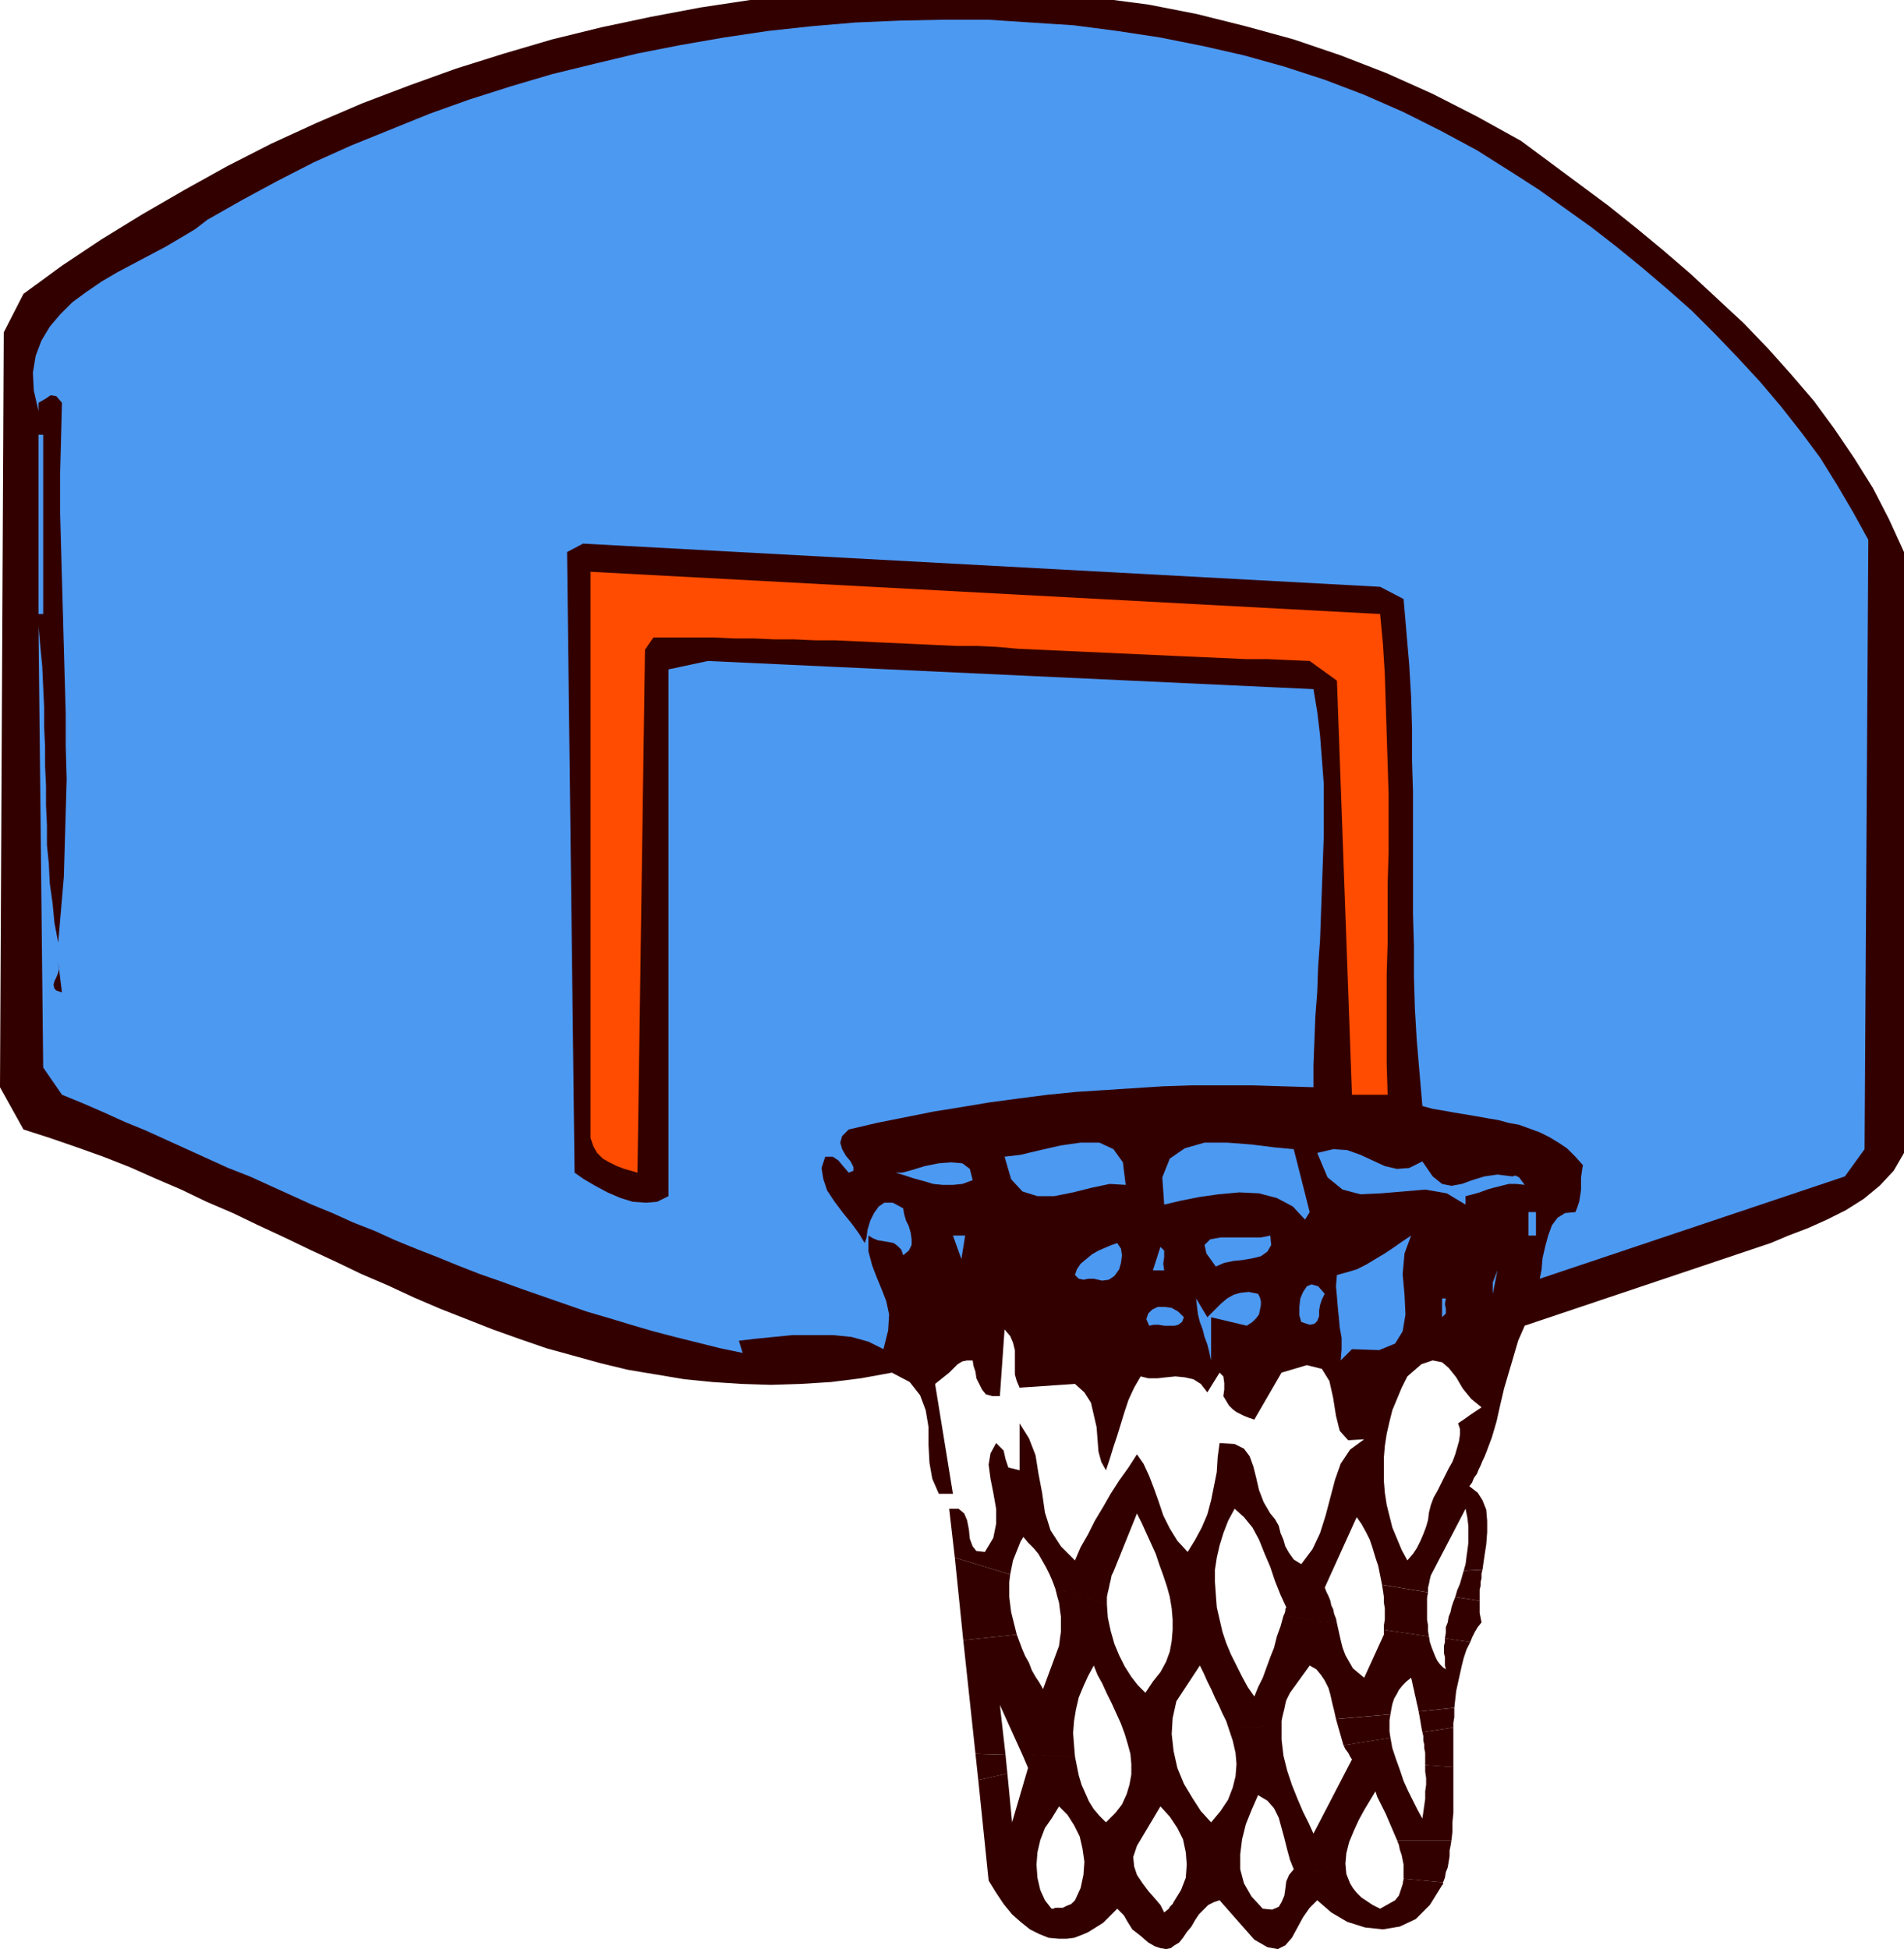 <svg xmlns="http://www.w3.org/2000/svg" fill-rule="evenodd" height="2.076in" preserveAspectRatio="none" stroke-linecap="round" viewBox="0 0 2028 2076" width="2.028in"><style>.brush1{fill:#300}.pen1{stroke:none}.brush2{fill:#4c99f2}</style><path class="pen1 brush1" d="m1620 150-47-26-47-24-49-22-49-19-50-17-51-14-52-13-51-10-53-7-53-6-53-4-53-1h-53l-54 3-53 4-53 6-53 8-53 10-52 11-53 13-51 15-51 16-50 18-50 19-49 21-48 22-47 24-45 25-45 26-44 27-42 28-41 30-21 41-4 804 25 45 28 9 29 10 28 10 28 11 27 12 28 12 27 13 28 12 27 13 28 13 27 13 28 13 27 13 28 12 28 13 28 12 28 11 28 11 28 10 29 10 29 8 29 8 29 7 30 5 30 5 30 3 31 2 31 1 32-1 32-2 32-4 33-6 19 10 11 14 6 16 3 18v19l1 19 3 17 7 16h15l-19-117 5-4 5-4 5-4 5-5 4-4 5-3 5-1h6l1 6 2 6 1 7 3 6 3 6 4 5 7 2h8l5-71 6 7 3 7 2 8v26l2 7 3 7 59-4 10 9 7 11 3 13 3 13 1 13 1 13 3 11 5 9 4-12 4-13 4-12 4-13 4-13 4-12 6-13 7-12 8 2h10l9-1 10-1 10 1 9 2 8 5 7 9 13-21 4 4 1 7v7l-1 7 3 5 3 5 4 4 4 3 4 2 4 2 5 2 6 2 29-50 27-8 16 4 8 13 4 18 3 19 4 16 9 10 17-1-15 11-10 15-6 17-5 19-5 19-6 19-8 17-12 16-8-5-5-7-4-7-2-7-3-7-2-8-4-7-5-6-7-12-5-13-3-13-3-12-4-11-6-8-10-5-16-1-2 15-1 16-3 15-3 15-4 15-6 14-7 13-8 13-11-12-8-13-7-14-5-15-5-14-5-13-6-13-7-10-9 14-10 14-9 14-8 14-9 15-7 14-8 14-6 14-15-15-11-17-6-19-3-21-4-21-3-19-7-18-10-16v50l-12-3-3-9-2-9-8-8-6 11-2 12 2 15 3 15 3 17v16l-3 15-9 15-9-1-4-5-3-8-1-10-2-10-3-7-6-5h-10l6 52 59 18 1-5 1-5 1-5 2-5 2-5 2-5 2-5 3-5 5 6 6 6 5 6 4 7 4 7 4 8 3 7 3 8 55 17v-8l1-5 1-4 1-5 1-4 1-5 2-4 25-62 5 10 5 11 5 11 5 11 4 12 4 11 4 12 3 11 2 12 1 12v11l-1 12-2 11-4 11-6 11-8 10-8 12-8-8-7-9-7-11-6-12-5-12-4-14-3-14-1-14-55-17 2 8 2 7 1 8 1 7v16l-1 7-1 8-17 46-4-7-4-6-4-7-3-8-4-7-3-7-3-8-3-8-57 6 13 121 32 1-6-53 24 53 56 2-1-12-1-13 1-13 2-12 3-13 5-12 5-11 6-11 4 10 5 9 5 11 5 10 5 11 5 11 4 11 3 10 3 11 1 11v11l-2 11-3 10-5 11-7 9-10 10-7-7-6-7-5-8-4-9-4-9-3-10-2-10-2-10-56-2 6 14-17 58-5-52-31 7 11 107 8 13 8 12 9 11 9 8 10 8 10 5 10 4 11 1v-33h-4l-2 1h-2l-7-9-5-11-3-13-1-14 1-13 3-13 5-13 7-10 8-13 9 9 7 11 6 12 3 13 2 14-1 14-3 14-6 13-4 4-5 2-4 2h-4v33h8l8-1 8-3 7-3 8-5 8-5 7-7 8-8 7 7 4 7 5 8 9 7 8 7 7 4 6 2 6 1 5-1 4-3 5-3 4-5-10-38-1 2-1 1-2 2-1 2-5 4-4-8-6-7-7-8-6-8-6-9-3-9-1-10 4-12 25-42 10 11 8 12 6 12 3 14 1 13-1 14-5 13-8 13 10 38 4-6 5-6 4-7 4-6 5-5 5-5 6-3 6-2 37 42 14 8 11 2 8-4 7-8 6-11 6-11 7-10 8-8 15 13 17 10 19 6 19 2 18-3 17-8 15-15 13-21 1-1v-2l-42-4-1 6-2 6-2 6-4 5-16 9-8-4-6-4-6-4-5-5-4-5-3-5-2-5-2-5-56-5-5 6-3 7-1 8-1 7-3 7-3 5-7 3-10-1-12-13-8-14-4-15v-16l2-16 4-16 6-15 7-16 10 6 7 8 5 10 3 11 3 11 3 12 3 11 4 10 56 5-1-11 1-11 3-12 5-12 5-11 6-11 6-10 6-10 2 6 3 6 3 6 3 6 3 7 3 7 3 7 3 7h58l1-9v-10l1-10v-49l-30-2v7l1 7v7l-1 7v8l-1 7-1 7-1 7-5-9-5-10-5-10-5-11-4-12-4-11-4-12-2-11-50 8 2 4 3 4 2 4 2 3-41 79-5-11-6-12-6-14-6-15-5-15-4-16-2-17v-16l-56 5 4 12 3 13 1 12-1 13-3 12-5 13-8 12-10 12-11-12-9-14-9-15-7-17-4-18-2-18 1-17 4-18 25-38 4 8 4 9 4 8 4 9 4 8 4 9 4 8 3 9 56-5v-4l1-5 1-4 1-4 1-5 1-4 2-4 2-4 21-29 7 4 5 6 4 6 4 8 2 7 2 9 2 8 2 9 58-5 1-6 1-5 2-6 3-5 2-4 4-5 4-4 5-4 1 4 1 5 1 4 1 5 1 4 1 5 1 4 1 5 38-4 1-9 1-9 2-9 2-9 2-9 2-8 3-9 4-8-27-4v4l-1 4v8l1 4v9l1 4-3-2-3-3-3-4-2-4-2-5-2-5-2-6-1-6-48-7v5l-21 46-6-5-6-5-4-7-4-7-3-8-2-8-2-9-2-9-57-8-3 11-4 11-3 12-4 10-4 11-4 11-5 10-4 10-7-10-6-11-6-12-6-12-5-12-4-12-3-13-3-13-1-13-1-14v-13l2-13 3-13 4-13 5-13 7-13 10 9 9 11 7 13 6 15 6 14 5 15 6 15 6 13-1 2v2l-1 3-1 2 57 8-1-5-2-5-1-5-2-4-1-5-2-5-2-4-2-5 34-75 5 7 5 9 4 8 3 9 3 10 3 9 2 10 2 10 49 8v-5l1-4 1-5 1-4 37-71 2 10 1 9v17l-1 8-1 7-1 8-2 7 20-1 2-14 2-13 1-13v-12l-1-12-4-10-5-8-9-7 3-4 2-5 3-4 2-5 2-4 2-5 2-4 2-5-31-5-2 7-3 8-4 7-4 8-4 8-4 8-4 7-3 8-2 8-1 8-2 7-3 8-3 7-4 8-4 6-6 7-6-11-5-12-5-12-3-12-3-12-2-13-1-12v-26l1-12 2-13 3-13 3-12 5-12 5-12 6-12 15-13 12-4 10 2 7 6 8 10 7 12 9 11 11 9-6 4-6 4-7 5-6 4 2 6v6l-1 7-2 7 31 5 6-16 5-17 4-18 4-17 5-17 5-17 5-17 7-16 262-88 19-8 21-8 20-9 20-10 19-12 17-14 15-16 11-19V588l-16-35-17-33-20-32-21-31-22-30-24-28-25-28-26-27-28-26-28-26-29-25-29-24-30-24-31-23-31-23-31-23z"/><path class="pen1 brush2" d="m1990 575-4 649-21 29-325 109 2-10 1-12 3-13 3-11 4-11 6-8 8-5 11-1 2-5 2-6 1-6 1-7v-13l1-7 1-6-8-9-9-9-9-6-10-6-10-5-11-4-11-4-11-2-11-3-12-2-11-2-12-2-12-2-11-2-12-2-11-3-3-35-3-35-2-34-1-34v-33l-1-33V843l-1-33v-34l-1-34-2-34-3-35-3-35-25-13-849-46-17 9 8 661 10 7 12 7 13 7 14 6 13 4 14 1 12-1 12-6V713l42-9 645 30 4 24 3 25 2 26 2 26v55l-1 28-1 28-1 28-1 28-2 27-1 28-2 26-1 26-1 25v24l-33-1-32-1h-64l-31 1-31 2-31 2-31 2-30 3-31 4-30 4-30 5-31 5-30 6-30 6-30 7-7 7-2 7 2 7 4 7 5 6 3 6v4l-5 2-6-7-5-6-6-4h-8l-4 12 2 12 4 12 8 12 9 12 9 11 8 11 6 10 2-6 1-8 3-10 4-8 5-7 6-4h9l11 6 1 6 2 7 3 6 2 7 1 7v6l-3 6-6 5-2-6-4-4-4-3-5-1-6-1-6-1-5-2-5-3v17l4 15 5 13 5 12 5 13 3 14-1 17-5 20-16-8-18-5-20-2h-43l-20 2-20 2-17 2 4 13-24-5-24-6-24-6-23-6-24-7-23-7-24-7-23-8-23-8-23-8-22-8-23-8-23-9-22-9-23-9-22-9-22-10-23-9-22-10-22-9-22-10-22-10-22-10-23-9-22-10-22-10-22-10-22-10-22-9-22-10-23-10-22-9-20-29-5-470 2 22 2 21 1 22 1 21v21l1 21v21l1 21v21l1 21v21l2 20 1 21 3 21 2 21 4 21 3-35 3-35 1-35 1-34 1-35-1-35v-35l-1-35-1-36-1-36-1-36-1-36-1-37v-38l1-38 1-39-6-7-6-1-6 4-7 4v9l-5-22-1-19 3-18 6-16 9-15 11-13 13-13 15-11 16-11 17-10 17-9 17-9 17-9 17-10 15-9 13-10 37-21 37-20 39-20 40-18 42-17 42-17 42-15 44-14 44-13 45-11 46-11 46-9 46-8 47-7 46-5 47-4 47-2 47-1h47l46 3 46 3 46 6 46 7 45 9 44 10 43 12 43 14 42 16 41 18 40 20 39 21 38 24 28 18 28 20 28 20 27 21 27 22 27 23 26 23 25 25 24 25 24 26 22 26 22 28 20 27 18 29 17 29 16 29z"/><path class="pen1 brush2" d="M41 463h5v191h-5V463z"/><path class="pen1" style="fill:#ff4c00" d="m1470 654 3 32 2 32 1 32 1 32 1 31 1 32v64l-1 32v64l-1 32v96l1 33h-38l-16-441-29-21-23-1-22-1h-23l-22-1-22-1-23-1-22-1-22-1-22-1-22-1-22-1-22-1-22-1-22-1-22-2-21-1h-22l-22-1-21-1-22-1-22-1-21-1-22-1h-21l-22-1h-21l-22-1h-21l-22-1h-64l-9 13-8 557-7-2-7-2-8-3-8-4-7-4-6-6-4-7-3-9V609l841 45z"/><path class="pen1 brush1" d="m66 1057-6-2-2-2-1-4 1-4 2-4 2-5 1-5-1-6 4 32z"/><path class="pen1 brush2" d="m1199 1262-17-1-19 4-20 5-20 4h-18l-16-5-12-13-7-24 17-2 21-5 22-5 21-3h20l15 7 10 14 3 24zm196 29-5 8-13-14-17-9-19-5-21-1-22 2-21 3-20 4-17 4-2-29 8-20 16-11 21-6h24l26 2 24 3 21 2 17 67zm120-54 11 16 10 8 10 2 11-2 11-4 13-4 14-2 16 2 3-1 4 2 3 4 3 4-9-1h-8l-8 2-8 2-7 2-8 3-7 2-8 2v9l-20-12-23-4-23 2-24 2-22 1-19-5-16-13-11-26 17-4 15 1 14 5 13 6 13 6 13 3 13-1 14-7zm-479 20-11 4-10 1h-11l-10-1-10-3-11-3-9-3-10-3h7l11-3 13-4 15-3 13-1 12 1 8 6 3 12zm592 34h8v25h-8v-25zm-604 50-9-25h13l-4 25zm329-25 1 10-4 7-7 5-8 2-11 2-10 1-10 2-9 4-10-14-2-9 6-6 11-2h43l10-2zm150 0-7 19-2 22 2 22 1 21-3 18-8 13-17 7-29-1-12 12 1-12v-12l-2-11-1-11-1-10-1-12-1-11 1-12 11-3 10-3 10-5 10-6 10-6 9-6 10-7 9-6zm-313 8 4 6 1 7-1 8-2 7-5 7-6 4-7 1-9-2h-6l-5 1-5-1-4-4 2-6 4-6 6-5 6-5 7-4 7-3 7-3 6-2zm50 29h-12l8-25 4 4v7l-1 7 1 7zm350 25 5-25-5 13v12zm-179 0-3 6-2 6-1 6v6l-2 5-3 3-5 1-9-3-2-7v-9l1-9 3-7 4-6 5-2 7 2 7 8zm-71 0 2 4 1 4v4l-1 5-1 5-3 4-4 4-6 4-38-9v46l-2-9-2-8-3-8-2-8-3-8-2-8-1-8-1-9 12 20 5-5 5-5 5-5 6-5 7-4 7-2 9-1 10 2zm200 5-1 6 1 5v5l-4 4v-20h4zm-279 20-2 5-4 3-4 1h-11l-6-1h-5l-5 1-3-7 2-6 4-4 6-3h8l7 1 7 4 6 6zm-33 34h21-21z"/><path class="pen1 brush1" d="m1511 1823 1 5 1 6 1 6 1 5 33-5v-5l1-6v-10l-38 4z"/><path class="pen1 brush1" d="m1518 1880 30 2v-42l-33 5 1 4v5l1 4v4l1 5v13zm-447-11-32-1 3 28 31-7-2-20zm410-43-58 5 2 7 2 7 2 7 2 7 50-8-1-7v-12l1-6zm-405-149-59-18 9 88 57-6-2-8-2-8-2-8-1-8-1-8v-16l1-8zm445 19-49-8 1 6 1 7v6l1 6v12l-1 6v5l48 7-1-6v-6l-1-6v-23l1-6zm18 49 27 4 2-5 3-6 3-5 4-5-1-5-1-5v-13l-26-4-2 5-2 6-1 5-2 5-1 6-2 5v6l-1 6zm-44 256 42 4 2-5 1-6 2-5 1-6 1-6v-6l1-5 1-6h-58l2 5 1 5 2 6 1 5 1 5v15z"/><path class="pen1 brush1" d="m1550 1701 26 4v-12l1-4v-4l1-4v-5l1-4-20 1-2 7-2 7-3 7-2 7z"/></svg>
